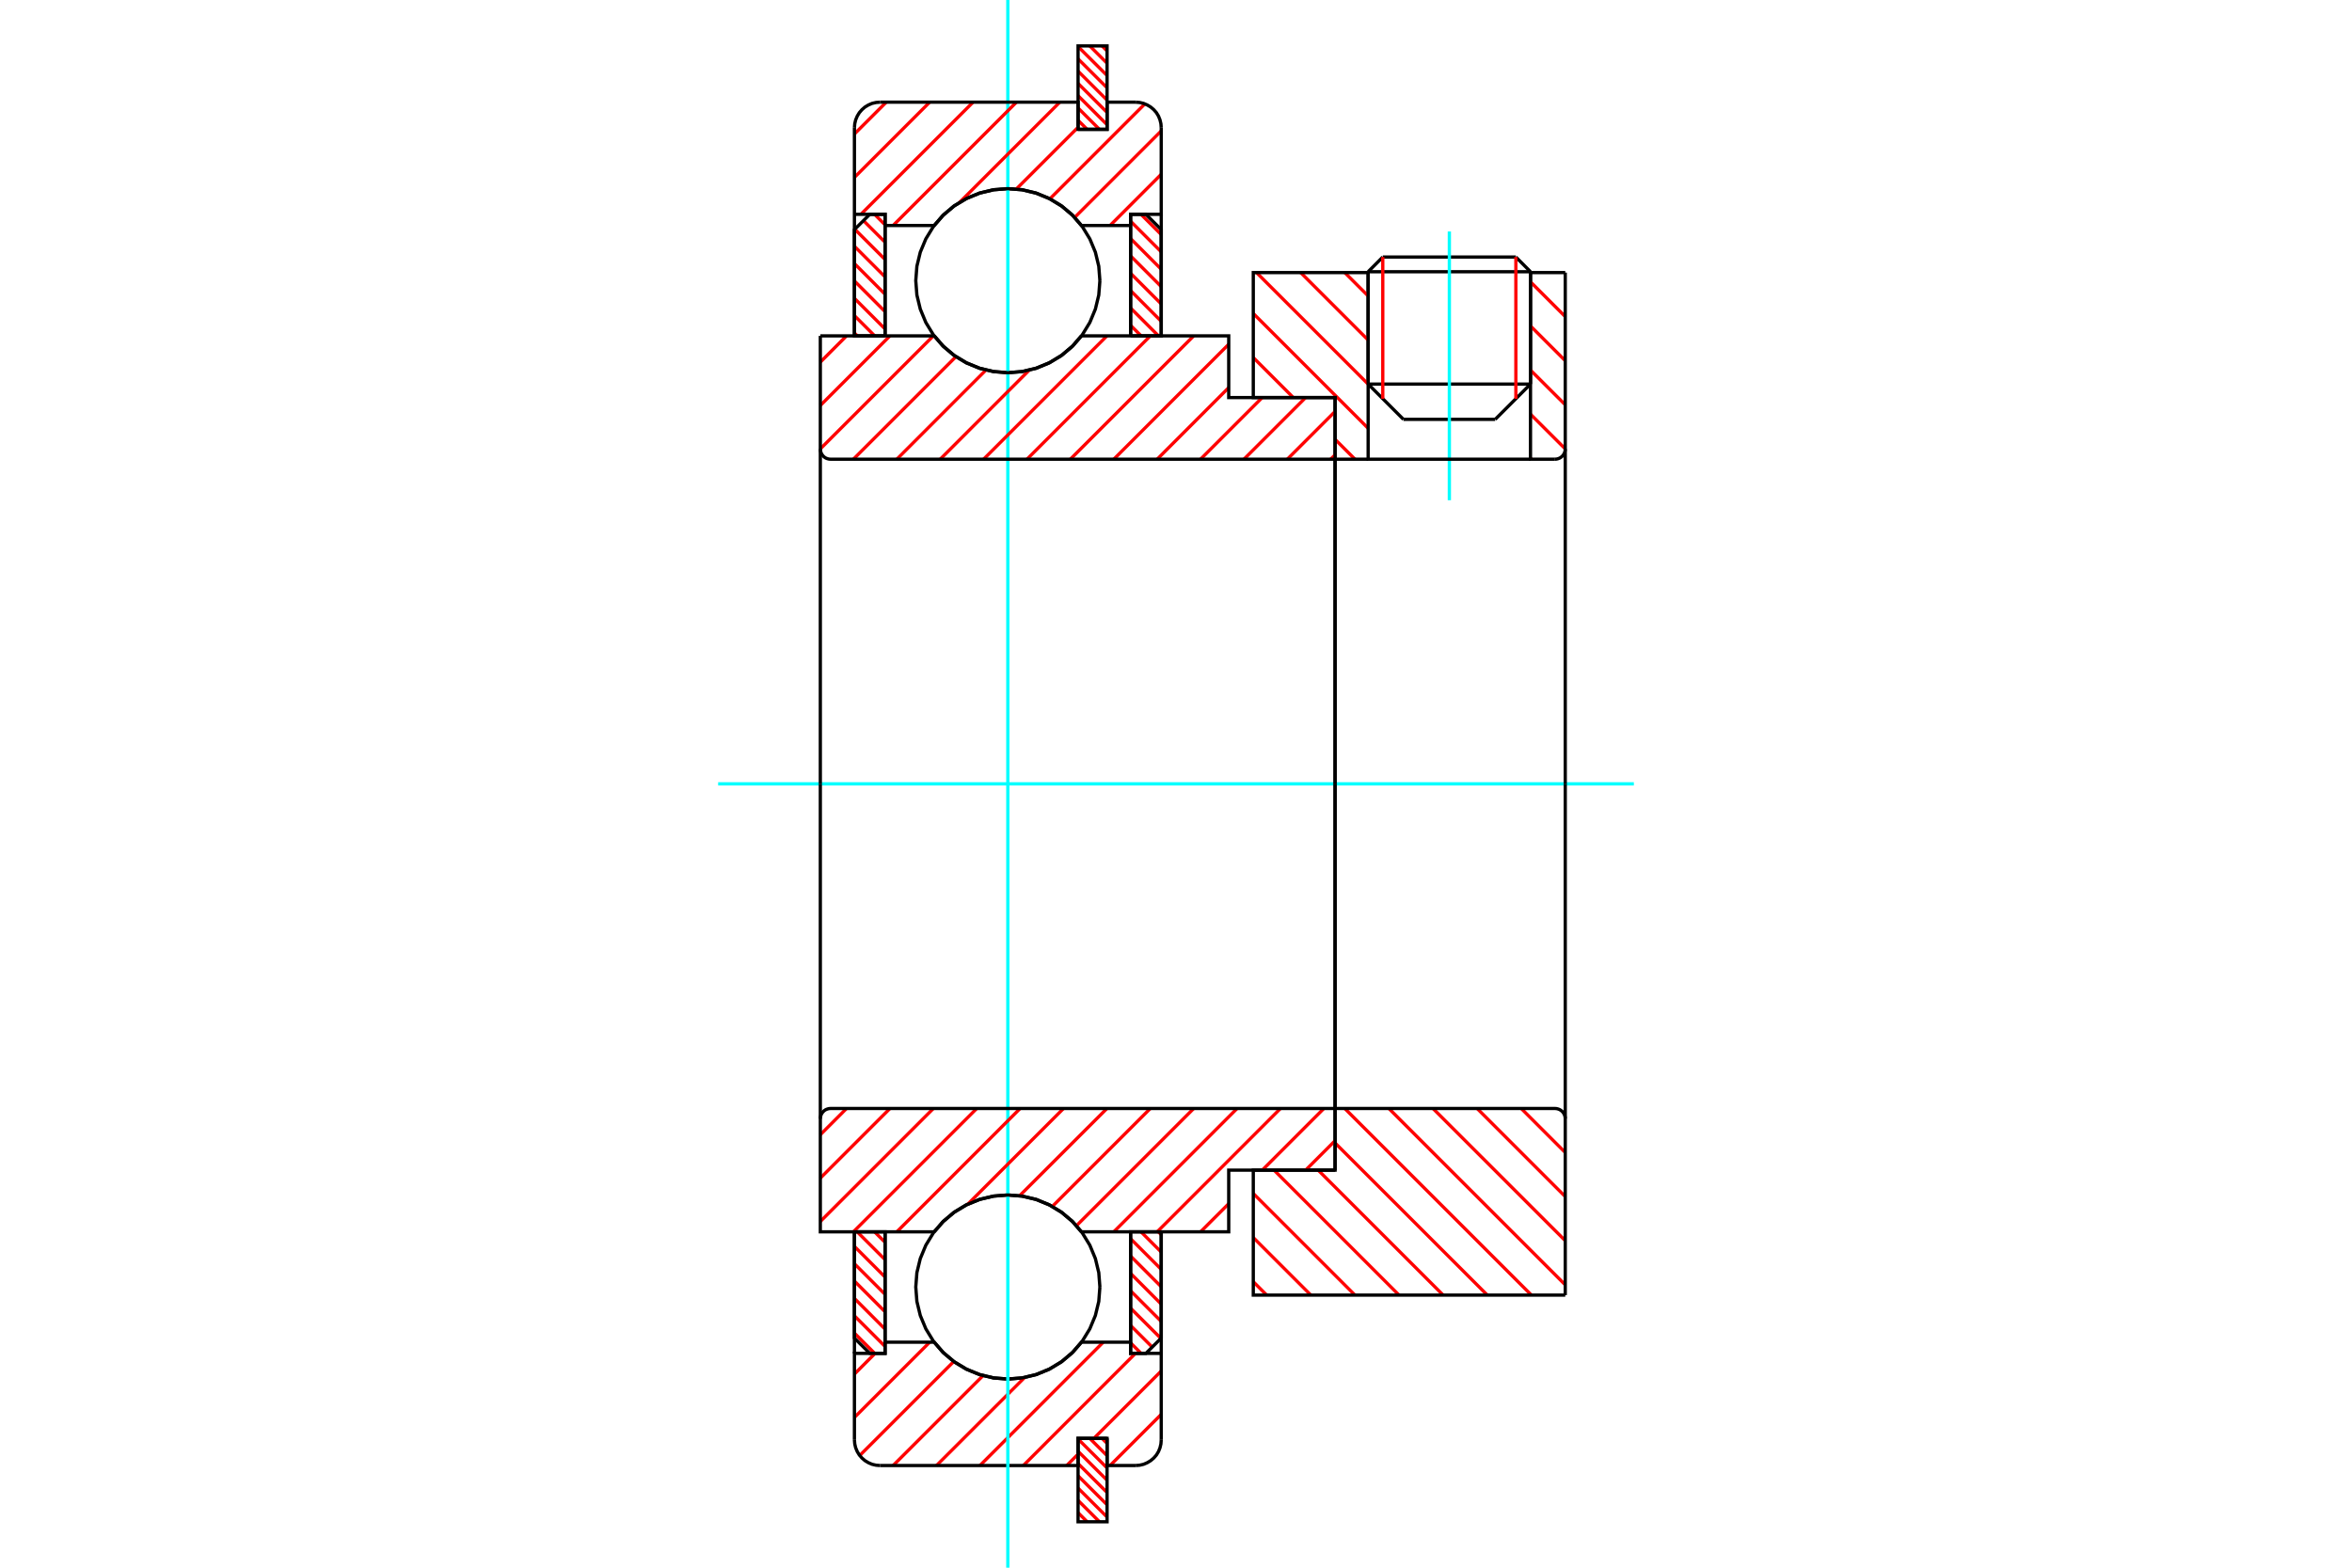 <?xml version="1.0" standalone="no"?>
<!DOCTYPE svg PUBLIC "-//W3C//DTD SVG 1.1//EN"
	"http://www.w3.org/Graphics/SVG/1.1/DTD/svg11.dtd">
<svg xmlns="http://www.w3.org/2000/svg" height="100%" width="100%" viewBox="0 0 36000 24000">
	<rect x="-1800" y="-1200" width="39600" height="26400" style="fill:#FFF"/>
	<g style="fill:none; fill-rule:evenodd" transform="matrix(1 0 0 1 0 0)">
		<g style="fill:none; stroke:#000; stroke-width:50; shape-rendering:geometricPrecision">
			<line x1="23426" y1="4160" x2="20941" y2="4160"/>
			<line x1="21165" y1="3935" x2="23202" y2="3935"/>
			<line x1="20941" y1="5880" x2="23426" y2="5880"/>
			<line x1="22886" y1="6420" x2="21481" y2="6420"/>
			<line x1="21165" y1="3935" x2="20941" y2="4160"/>
			<line x1="23426" y1="4160" x2="23202" y2="3935"/>
			<line x1="22886" y1="6420" x2="23426" y2="5880"/>
			<line x1="20941" y1="5880" x2="21481" y2="6420"/>
			<line x1="20941" y1="4160" x2="20941" y2="5880"/>
			<line x1="23426" y1="5880" x2="23426" y2="4160"/>
		</g>
		<g style="fill:none; stroke:#0FF; stroke-width:50; shape-rendering:geometricPrecision">
			<line x1="22184" y1="7658" x2="22184" y2="3544"/>
		</g>
		<g style="fill:none; stroke:#F00; stroke-width:50; shape-rendering:geometricPrecision">
			<line x1="23202" y1="3935" x2="23202" y2="6105"/>
			<line x1="21165" y1="6105" x2="21165" y2="3935"/>
			<line x1="16868" y1="22020" x2="16945" y2="22097"/>
			<line x1="16680" y1="22020" x2="16945" y2="22285"/>
			<line x1="16501" y1="22030" x2="16945" y2="22473"/>
			<line x1="16501" y1="22218" x2="16945" y2="22661"/>
			<line x1="16501" y1="22406" x2="16945" y2="22849"/>
			<line x1="16501" y1="22594" x2="16945" y2="23037"/>
			<line x1="16501" y1="22782" x2="16945" y2="23225"/>
			<line x1="16501" y1="22970" x2="16828" y2="23297"/>
			<line x1="16501" y1="23158" x2="16640" y2="23297"/>
		</g>
		<g style="fill:none; stroke:#000; stroke-width:50; shape-rendering:geometricPrecision">
			<polyline points="16945,22020 16945,23297 16501,23297 16501,22020 16945,22020"/>
		</g>
		<g style="fill:none; stroke:#0FF; stroke-width:50; shape-rendering:geometricPrecision">
			<line x1="10992" y1="12000" x2="25008" y2="12000"/>
		</g>
		<g style="fill:none; stroke:#F00; stroke-width:50; shape-rendering:geometricPrecision">
			<line x1="16868" y1="703" x2="16945" y2="780"/>
			<line x1="16680" y1="703" x2="16945" y2="968"/>
			<line x1="16501" y1="713" x2="16945" y2="1156"/>
			<line x1="16501" y1="901" x2="16945" y2="1344"/>
			<line x1="16501" y1="1089" x2="16945" y2="1533"/>
			<line x1="16501" y1="1277" x2="16945" y2="1721"/>
			<line x1="16501" y1="1465" x2="16945" y2="1909"/>
			<line x1="16501" y1="1653" x2="16828" y2="1980"/>
			<line x1="16501" y1="1842" x2="16640" y2="1980"/>
		</g>
		<g style="fill:none; stroke:#000; stroke-width:50; shape-rendering:geometricPrecision">
			<polyline points="16501,1980 16501,703 16945,703 16945,1980 16501,1980"/>
		</g>
		<g style="fill:none; stroke:#F00; stroke-width:50; shape-rendering:geometricPrecision">
			<line x1="13078" y1="20409" x2="13388" y2="20719"/>
			<line x1="13078" y1="20144" x2="13547" y2="20613"/>
			<line x1="13078" y1="19878" x2="13547" y2="20348"/>
			<line x1="13078" y1="19612" x2="13547" y2="20082"/>
			<line x1="13078" y1="19347" x2="13547" y2="19816"/>
			<line x1="13078" y1="19081" x2="13547" y2="19551"/>
			<line x1="13120" y1="18858" x2="13547" y2="19285"/>
			<line x1="13386" y1="18858" x2="13547" y2="19019"/>
		</g>
		<g style="fill:none; stroke:#000; stroke-width:50; shape-rendering:geometricPrecision">
			<polyline points="13078,18858 13078,20485 13313,20719 13547,20719 13547,18858 13078,18858"/>
		</g>
		<g style="fill:none; stroke:#F00; stroke-width:50; shape-rendering:geometricPrecision">
			<line x1="13078" y1="5098" x2="13122" y2="5142"/>
			<line x1="13078" y1="4832" x2="13388" y2="5142"/>
			<line x1="13078" y1="4567" x2="13547" y2="5036"/>
			<line x1="13078" y1="4301" x2="13547" y2="4771"/>
			<line x1="13078" y1="4035" x2="13547" y2="4505"/>
			<line x1="13078" y1="3770" x2="13547" y2="4239"/>
			<line x1="13084" y1="3510" x2="13547" y2="3973"/>
			<line x1="13216" y1="3377" x2="13547" y2="3708"/>
			<line x1="13386" y1="3281" x2="13547" y2="3442"/>
		</g>
		<g style="fill:none; stroke:#000; stroke-width:50; shape-rendering:geometricPrecision">
			<polyline points="13547,5142 13547,3281 13313,3281 13078,3515 13078,5142 13547,5142"/>
		</g>
		<g style="fill:none; stroke:#F00; stroke-width:50; shape-rendering:geometricPrecision">
			<line x1="17730" y1="18858" x2="17774" y2="18902"/>
			<line x1="17464" y1="18858" x2="17774" y2="19168"/>
			<line x1="17305" y1="18964" x2="17774" y2="19433"/>
			<line x1="17305" y1="19229" x2="17774" y2="19699"/>
			<line x1="17305" y1="19495" x2="17774" y2="19965"/>
			<line x1="17305" y1="19761" x2="17774" y2="20230"/>
			<line x1="17305" y1="20027" x2="17769" y2="20490"/>
			<line x1="17305" y1="20292" x2="17636" y2="20623"/>
			<line x1="17305" y1="20558" x2="17466" y2="20719"/>
		</g>
		<g style="fill:none; stroke:#000; stroke-width:50; shape-rendering:geometricPrecision">
			<polyline points="17774,18858 17774,20485 17539,20719 17305,20719 17305,18858 17774,18858"/>
		</g>
		<g style="fill:none; stroke:#F00; stroke-width:50; shape-rendering:geometricPrecision">
			<line x1="17464" y1="3281" x2="17774" y2="3591"/>
			<line x1="17305" y1="3387" x2="17774" y2="3856"/>
			<line x1="17305" y1="3652" x2="17774" y2="4122"/>
			<line x1="17305" y1="3918" x2="17774" y2="4388"/>
			<line x1="17305" y1="4184" x2="17774" y2="4653"/>
			<line x1="17305" y1="4449" x2="17774" y2="4919"/>
			<line x1="17305" y1="4715" x2="17732" y2="5142"/>
			<line x1="17305" y1="4981" x2="17466" y2="5142"/>
		</g>
		<g style="fill:none; stroke:#000; stroke-width:50; shape-rendering:geometricPrecision">
			<polyline points="17305,5142 17305,3281 17539,3281 17774,3515 17774,5142 17305,5142"/>
			<polyline points="16835,4297 16818,4076 16766,3861 16681,3657 16566,3469 16422,3301 16254,3157 16066,3042 15861,2957 15646,2905 15426,2888 15206,2905 14991,2957 14786,3042 14598,3157 14430,3301 14286,3469 14171,3657 14086,3861 14034,4076 14017,4297 14034,4517 14086,4732 14171,4937 14286,5125 14430,5293 14598,5437 14786,5552 14991,5637 15206,5688 15426,5706 15646,5688 15861,5637 16066,5552 16254,5437 16422,5293 16566,5125 16681,4937 16766,4732 16818,4517 16835,4297"/>
			<polyline points="16835,19703 16818,19483 16766,19268 16681,19063 16566,18875 16422,18707 16254,18563 16066,18448 15861,18363 15646,18312 15426,18294 15206,18312 14991,18363 14786,18448 14598,18563 14430,18707 14286,18875 14171,19063 14086,19268 14034,19483 14017,19703 14034,19924 14086,20139 14171,20343 14286,20531 14430,20699 14598,20843 14786,20958 14991,21043 15206,21095 15426,21112 15646,21095 15861,21043 16066,20958 16254,20843 16422,20699 16566,20531 16681,20343 16766,20139 16818,19924 16835,19703"/>
		</g>
		<g style="fill:none; stroke:#F00; stroke-width:50; shape-rendering:geometricPrecision">
			<line x1="23284" y1="16970" x2="23958" y2="17644"/>
			<line x1="22609" y1="16970" x2="23958" y2="18319"/>
			<line x1="21933" y1="16970" x2="23958" y2="18994"/>
			<line x1="21258" y1="16970" x2="23958" y2="19670"/>
			<line x1="20583" y1="16970" x2="23440" y2="19827"/>
			<line x1="20435" y1="17498" x2="22765" y2="19827"/>
			<line x1="20176" y1="17914" x2="22089" y2="19827"/>
			<line x1="19501" y1="17914" x2="21414" y2="19827"/>
			<line x1="19183" y1="18271" x2="20739" y2="19827"/>
			<line x1="19183" y1="18946" x2="20064" y2="19827"/>
			<line x1="19183" y1="19622" x2="19388" y2="19827"/>
		</g>
		<g style="fill:none; stroke:#000; stroke-width:50; shape-rendering:geometricPrecision">
			<line x1="23958" y1="12000" x2="23958" y2="19827"/>
			<polyline points="23958,17127 23956,17102 23950,17078 23941,17056 23928,17035 23912,17016 23893,17000 23872,16987 23849,16978 23826,16972 23801,16970 20435,16970 20435,12000"/>
			<polyline points="20435,16970 20435,17914 19183,17914 19183,19827 23958,19827"/>
		</g>
		<g style="fill:none; stroke:#F00; stroke-width:50; shape-rendering:geometricPrecision">
			<line x1="23426" y1="4315" x2="23958" y2="4847"/>
			<line x1="23426" y1="4990" x2="23958" y2="5522"/>
			<line x1="23426" y1="5666" x2="23958" y2="6197"/>
			<line x1="23426" y1="6341" x2="23958" y2="6872"/>
			<line x1="20583" y1="4173" x2="20941" y2="4531"/>
			<line x1="23426" y1="7016" x2="23440" y2="7030"/>
			<line x1="19908" y1="4173" x2="20941" y2="5206"/>
			<line x1="19232" y1="4173" x2="20941" y2="5881"/>
			<line x1="19183" y1="4799" x2="20941" y2="6557"/>
			<line x1="19183" y1="5474" x2="19795" y2="6086"/>
			<line x1="20435" y1="6726" x2="20739" y2="7030"/>
		</g>
		<g style="fill:none; stroke:#000; stroke-width:50; shape-rendering:geometricPrecision">
			<line x1="23958" y1="12000" x2="23958" y2="4173"/>
			<polyline points="23801,7030 23826,7028 23849,7022 23872,7013 23893,7000 23912,6984 23928,6965 23941,6944 23950,6922 23956,6898 23958,6873"/>
			<polyline points="23801,7030 23426,7030 23426,4173"/>
			<polyline points="23426,7030 20941,7030 20941,4173"/>
			<polyline points="20941,7030 20435,7030 20435,12000"/>
			<polyline points="20435,7030 20435,6086 19183,6086 19183,4173 20941,4173"/>
			<line x1="23426" y1="4173" x2="23958" y2="4173"/>
		</g>
		<g style="fill:none; stroke:#F00; stroke-width:50; shape-rendering:geometricPrecision">
			<line x1="17774" y1="21653" x2="16991" y2="22436"/>
			<line x1="17774" y1="20989" x2="16743" y2="22020"/>
			<line x1="16501" y1="22262" x2="16327" y2="22436"/>
			<line x1="17379" y1="20719" x2="15663" y2="22436"/>
			<line x1="16886" y1="20548" x2="14999" y2="22436"/>
			<line x1="15683" y1="21088" x2="14334" y2="22436"/>
			<line x1="15047" y1="21059" x2="13670" y2="22436"/>
			<line x1="14599" y1="20843" x2="13159" y2="22283"/>
			<line x1="14230" y1="20548" x2="13078" y2="21700"/>
			<line x1="13565" y1="20548" x2="13547" y2="20566"/>
			<line x1="13394" y1="20719" x2="13078" y2="21036"/>
		</g>
		<g style="fill:none; stroke:#000; stroke-width:50; shape-rendering:geometricPrecision">
			<polyline points="17774,18858 17774,20719 17774,22044"/>
			<polyline points="17383,22436 17444,22431 17504,22417 17560,22393 17613,22361 17660,22321 17700,22275 17732,22222 17755,22165 17769,22106 17774,22044"/>
			<polyline points="17383,22436 16945,22436 16945,22020 16501,22020 16501,22436 13469,22436"/>
			<polyline points="13078,22044 13083,22106 13097,22165 13121,22222 13153,22275 13193,22321 13239,22361 13292,22393 13348,22417 13408,22431 13469,22436"/>
			<polyline points="13078,22044 13078,20719 13547,20719 13547,20548 13547,18858"/>
			<polyline points="13547,20548 14299,20548 14442,20712 14609,20851 14796,20963 14997,21045 15209,21095 15426,21112 15643,21095 15855,21045 16056,20963 16243,20851 16410,20712 16553,20548 17305,20548 17305,18858"/>
			<polyline points="17305,20548 17305,20719 17774,20719"/>
			<line x1="13078" y1="20719" x2="13078" y2="18858"/>
		</g>
		<g style="fill:none; stroke:#0FF; stroke-width:50; shape-rendering:geometricPrecision">
			<line x1="15426" y1="24000" x2="15426" y2="0"/>
		</g>
		<g style="fill:none; stroke:#F00; stroke-width:50; shape-rendering:geometricPrecision">
			<line x1="17774" y1="2668" x2="16991" y2="3452"/>
			<line x1="17774" y1="2004" x2="16449" y2="3329"/>
			<line x1="17524" y1="1590" x2="16070" y2="3044"/>
			<line x1="16501" y1="1949" x2="15556" y2="2894"/>
			<line x1="16222" y1="1564" x2="14689" y2="3097"/>
			<line x1="15558" y1="1564" x2="13670" y2="3452"/>
			<line x1="14894" y1="1564" x2="13177" y2="3281"/>
			<line x1="14230" y1="1564" x2="13078" y2="2716"/>
			<line x1="13565" y1="1564" x2="13078" y2="2051"/>
		</g>
		<g style="fill:none; stroke:#000; stroke-width:50; shape-rendering:geometricPrecision">
			<polyline points="13078,5142 13078,3281 13078,1956"/>
			<polyline points="13469,1564 13408,1569 13348,1583 13292,1607 13239,1639 13193,1679 13153,1725 13121,1778 13097,1835 13083,1894 13078,1956"/>
			<polyline points="13469,1564 16501,1564 16501,1980 16945,1980 16945,1564 17383,1564"/>
			<polyline points="17774,1956 17769,1894 17755,1835 17732,1778 17700,1725 17660,1679 17613,1639 17560,1607 17504,1583 17444,1569 17383,1564"/>
			<polyline points="17774,1956 17774,3281 17305,3281 17305,3452 17305,5142"/>
			<polyline points="17305,3452 16553,3452 16410,3288 16243,3149 16056,3037 15855,2955 15643,2905 15426,2888 15209,2905 14997,2955 14796,3037 14609,3149 14442,3288 14299,3452 13547,3452 13547,5142"/>
			<polyline points="13547,3452 13547,3281 13078,3281"/>
			<line x1="17774" y1="3281" x2="17774" y2="5142"/>
		</g>
		<g style="fill:none; stroke:#F00; stroke-width:50; shape-rendering:geometricPrecision">
			<line x1="20435" y1="17463" x2="19984" y2="17914"/>
			<line x1="20263" y1="16970" x2="19320" y2="17914"/>
			<line x1="18807" y1="18427" x2="18376" y2="18858"/>
			<line x1="19599" y1="16970" x2="17712" y2="18858"/>
			<line x1="18935" y1="16970" x2="17048" y2="18858"/>
			<line x1="18271" y1="16970" x2="16476" y2="18765"/>
			<line x1="17607" y1="16970" x2="16107" y2="18470"/>
			<line x1="16943" y1="16970" x2="15606" y2="18306"/>
			<line x1="16278" y1="16970" x2="14814" y2="18434"/>
			<line x1="15614" y1="16970" x2="13727" y2="18858"/>
			<line x1="14950" y1="16970" x2="13062" y2="18858"/>
			<line x1="14286" y1="16970" x2="12556" y2="18700"/>
			<line x1="13622" y1="16970" x2="12556" y2="18036"/>
			<line x1="12957" y1="16970" x2="12556" y2="17372"/>
		</g>
		<g style="fill:none; stroke:#000; stroke-width:50; shape-rendering:geometricPrecision">
			<line x1="20435" y1="12000" x2="20435" y2="17914"/>
			<polyline points="20435,16970 12712,16970 12688,16972 12664,16978 12641,16987 12620,17000 12602,17016 12586,17035 12573,17056 12564,17078 12558,17102 12556,17127 12556,18858 13026,18858 14299,18858"/>
			<polyline points="16553,18858 16410,18694 16243,18555 16056,18443 15855,18361 15643,18311 15426,18294 15209,18311 14997,18361 14796,18443 14609,18555 14442,18694 14299,18858"/>
			<polyline points="16553,18858 18807,18858 18807,17914 20435,17914"/>
			<line x1="12556" y1="12000" x2="12556" y2="17127"/>
		</g>
		<g style="fill:none; stroke:#F00; stroke-width:50; shape-rendering:geometricPrecision">
			<line x1="20435" y1="6963" x2="20368" y2="7030"/>
			<line x1="20435" y1="6299" x2="19704" y2="7030"/>
			<line x1="19984" y1="6086" x2="19040" y2="7030"/>
			<line x1="19320" y1="6086" x2="18376" y2="7030"/>
			<line x1="18807" y1="5934" x2="17712" y2="7030"/>
			<line x1="18807" y1="5270" x2="17048" y2="7030"/>
			<line x1="18271" y1="5142" x2="16383" y2="7030"/>
			<line x1="17607" y1="5142" x2="15719" y2="7030"/>
			<line x1="16943" y1="5142" x2="15055" y2="7030"/>
			<line x1="15754" y1="5666" x2="14391" y2="7030"/>
			<line x1="15091" y1="5665" x2="13727" y2="7030"/>
			<line x1="14632" y1="5460" x2="13062" y2="7030"/>
			<line x1="14286" y1="5142" x2="12556" y2="6872"/>
			<line x1="13622" y1="5142" x2="12556" y2="6208"/>
			<line x1="12957" y1="5142" x2="12556" y2="5544"/>
		</g>
		<g style="fill:none; stroke:#000; stroke-width:50; shape-rendering:geometricPrecision">
			<line x1="12556" y1="12000" x2="12556" y2="5142"/>
			<polyline points="12556,6873 12558,6898 12564,6922 12573,6944 12586,6965 12602,6984 12620,7000 12641,7013 12664,7022 12688,7028 12712,7030 20435,7030 20435,6086 18807,6086 18807,5142 16553,5142"/>
			<polyline points="14299,5142 14442,5306 14609,5445 14796,5557 14997,5639 15209,5689 15426,5706 15643,5689 15855,5639 16056,5557 16243,5445 16410,5306 16553,5142"/>
			<polyline points="14299,5142 13026,5142 12556,5142"/>
			<line x1="20435" y1="12000" x2="20435" y2="7030"/>
		</g>
	</g>
</svg>
